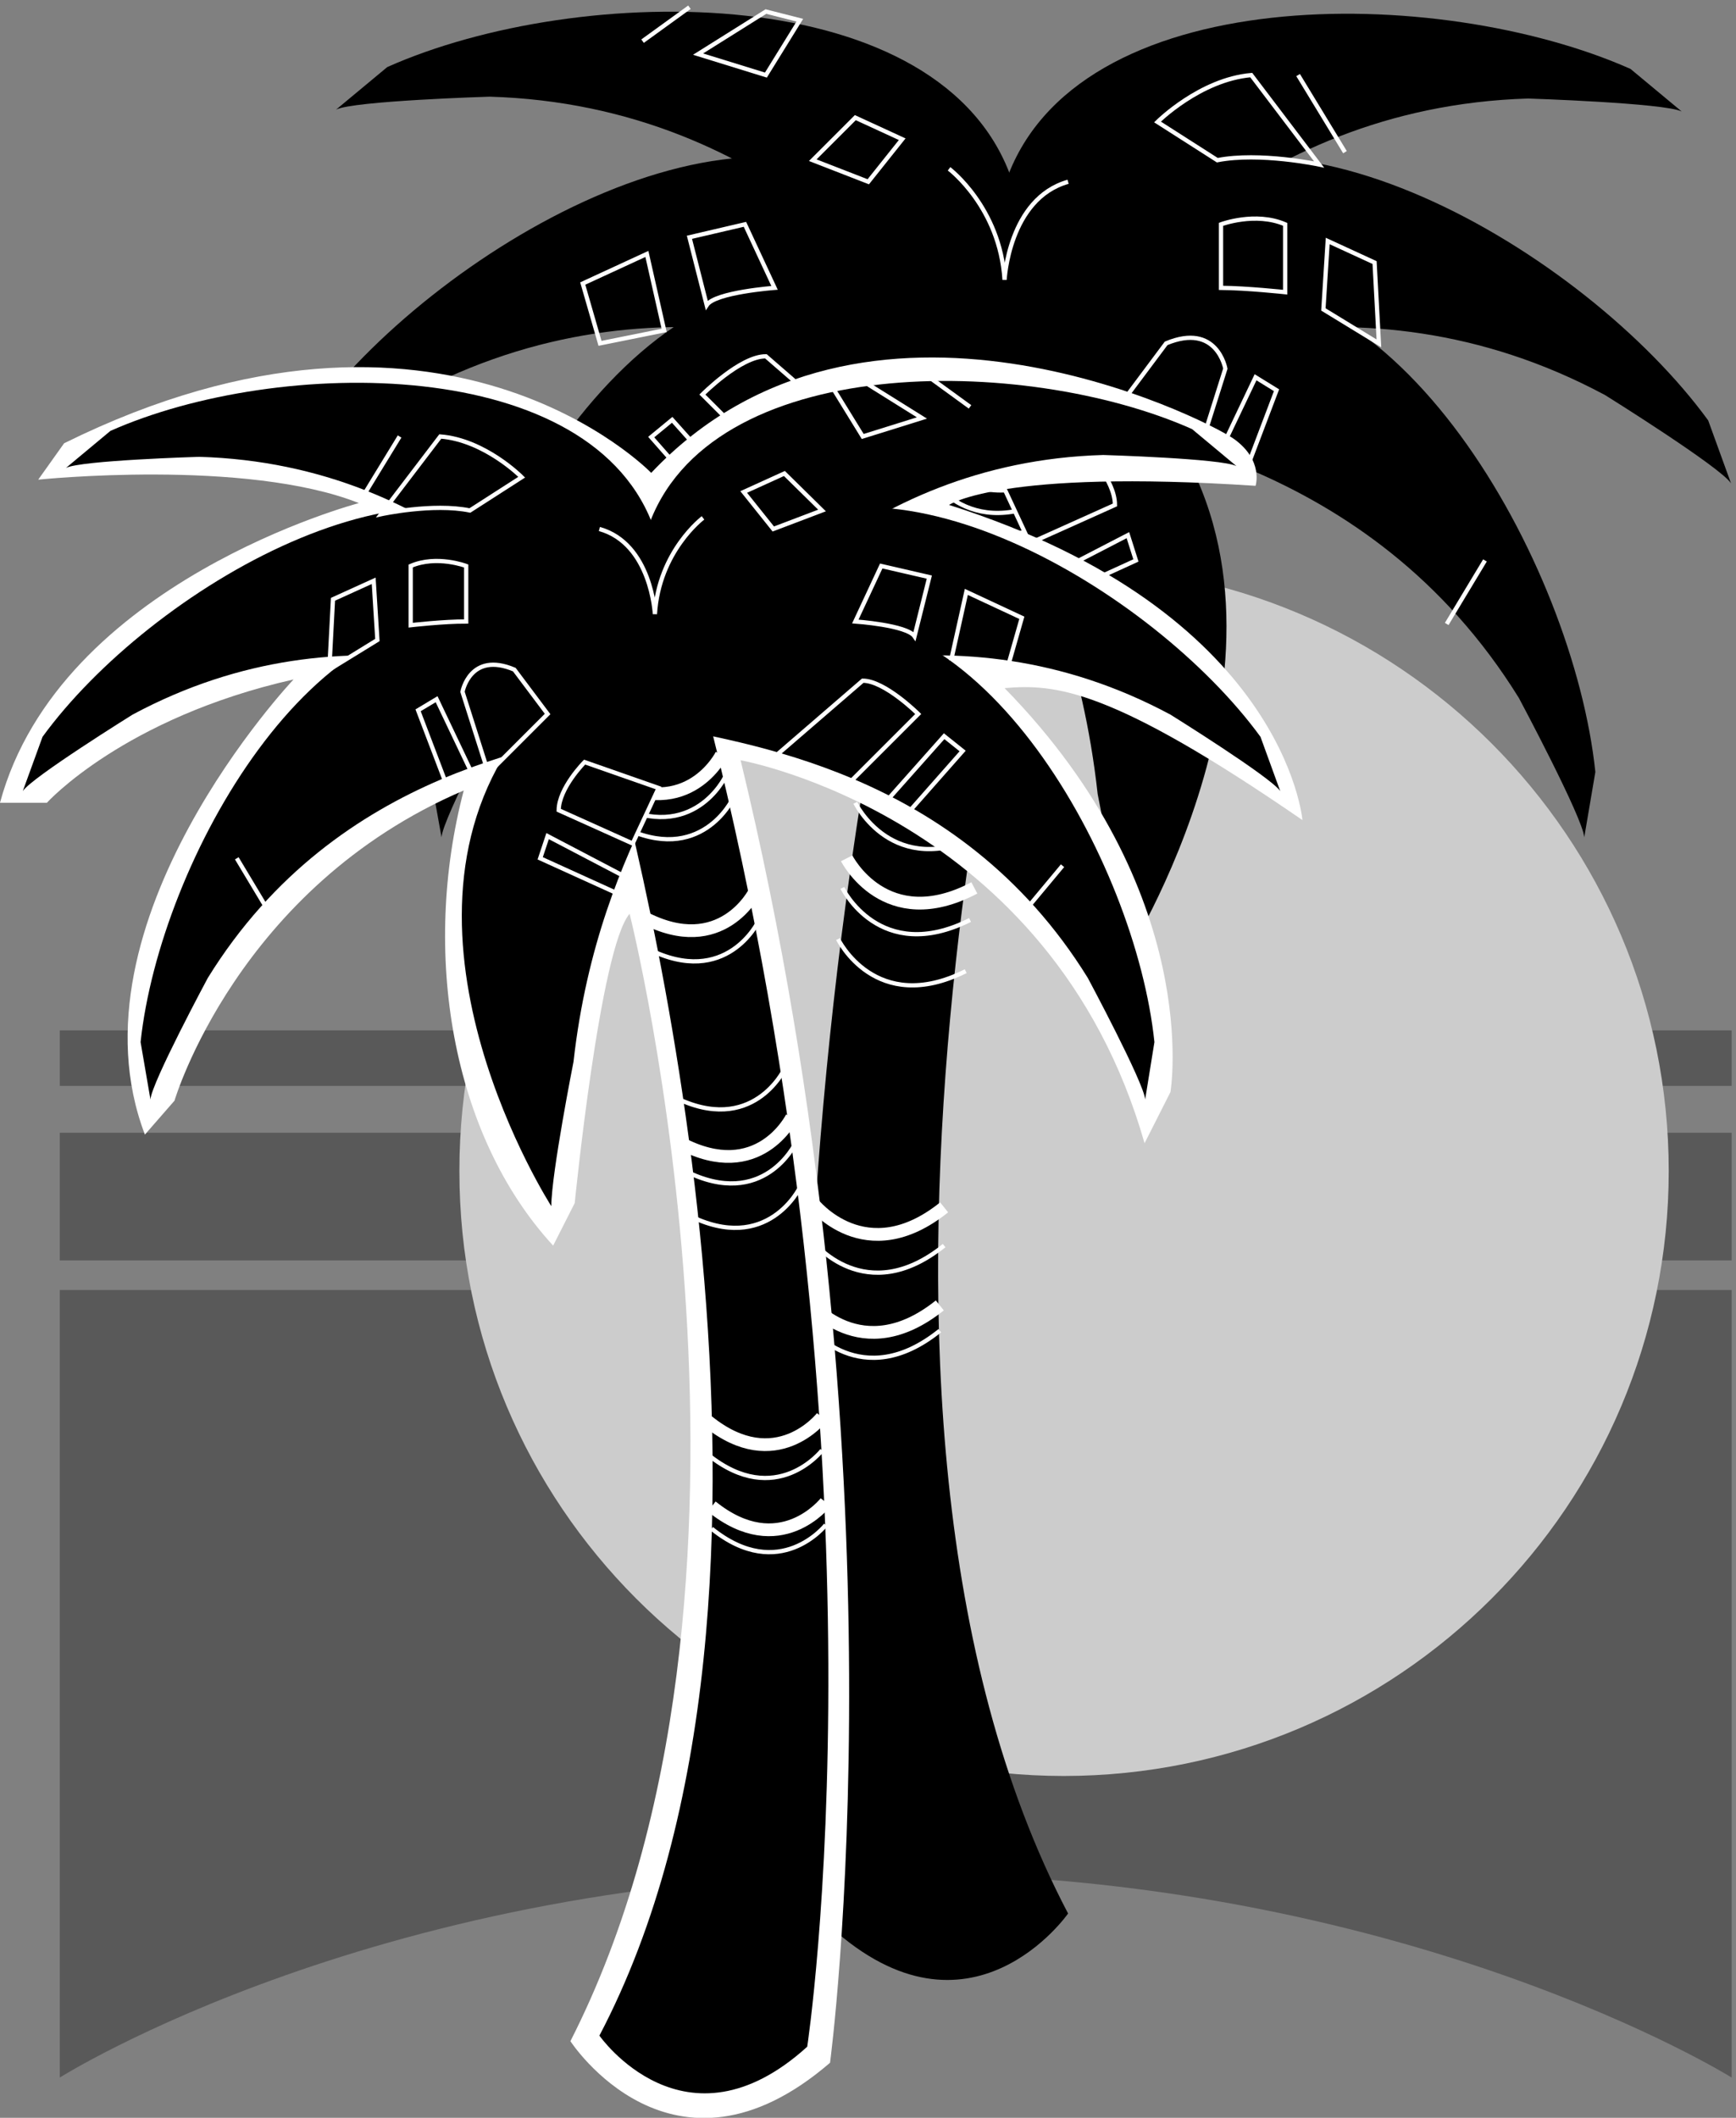 <svg xmlns="http://www.w3.org/2000/svg" xml:space="preserve" width="374.4" height="456.725"><rect width="100%" height="100%" fill="#808080" stroke="none"/><path d="M2823.25 214.25v1277h-2711v-1277s524.191 331.441 1352 331c828.19.441 1359-331 1359-331m0 1325v207h-2711v-207h2711m0 283v90h-2711v-90h2711" style="fill:#595959;fill-opacity:1;fill-rule:nonzero;stroke:none" transform="matrix(.133 0 0 -.133 -2.033 476.54)"/><path d="M1740.25 703.25c541.8.262 980.88 439.33 981 981-.12 541.55-439.2 980.62-981 981-541.43-.38-980.5-439.45-980-981-.5-541.67 438.57-980.738 980-981" style="fill:#ccc;fill-opacity:1;fill-rule:nonzero;stroke:none" transform="matrix(.133 0 0 -.133 -2.033 476.54)"/><path d="M2659.25 3471.25c-310.68 138.04-904.08 144.94-1014-186 0 0-62.6-428.06 41-318 103.42 110.74 344.92 441.94 807 456 0 0 221.02-7.16 249-21l-83 69" style="fill:#000;fill-opacity:1;fill-rule:nonzero;stroke:none" transform="matrix(.133 0 0 -.133 -2.033 476.54)"/><path d="M643.25 3474.25c310.59 138.49 903.99 145.39 1014-186 0 0 62.49-427.61-41-317-103.51 110.19-345.01 441.39-807 455 0 0-221.109-6.71-249-21l83 69" style="fill:#000;fill-opacity:1;fill-rule:nonzero;stroke:none" transform="matrix(.133 0 0 -.133 -2.033 476.54)"/><path d="M516.25 2901.25c199.75 274.29 710.2 576.96 971 345 0 0 268.1-339.09 123-295-144.58 43.62-519.32 209.7-927-9 0 0-187.359-116.87-204-143l37 102" style="fill:#000;fill-opacity:1;fill-rule:nonzero;stroke:none" transform="matrix(.133 0 0 -.133 -2.033 476.54)"/><path d="M2785.25 2901.25c-199.78 274.29-710.23 576.96-971 345 0 0-268.12-339.09-123-295 144.55 43.62 519.29 209.7 927-9 0 0 187.33-116.87 204-143l-37 102" style="fill:#000;fill-opacity:1;fill-rule:nonzero;stroke:none" transform="matrix(.133 0 0 -.133 -2.033 476.54)"/><path d="M2602.25 2331.25c-35.38 338.24-326.11 855.6-668 786 0 0-401.68-160.51-254-195 147.05-34.37 554.63-77.93 798-471 0 0 104.16-195.05 106-226l18 106" style="fill:#000;fill-opacity:1;fill-rule:nonzero;stroke:none" transform="matrix(.133 0 0 -.133 -2.033 476.54)"/><path d="M712.25 2331.25c36.148 338.24 326.88 855.6 669 786 0 0 401.45-160.51 254-195-147.28-34.37-554.86-77.93-798-471 0 0-104.379-195.05-106-226l-19 106" style="fill:#000;fill-opacity:1;fill-rule:nonzero;stroke:none" transform="matrix(.133 0 0 -.133 -2.033 476.54)"/><path d="M1740.25 2936.25c-66.02-231.44-427.61-1628.11 7-2456 0 0-158.61-227.809-386-21 0 0-165.91 1083.49 179 2463 0 0 213.99 62.59 200 14" style="fill:#000;fill-opacity:1;fill-rule:nonzero;stroke:none" transform="matrix(.133 0 0 -.133 -2.033 476.54)"/><path d="M1457.25 2612.25s62.39-124.21 207-48m-276-373s62.39-124.11 207-48m-76 724s62.49-123.91 207-48m-400-1346s85.19-109.32 213-7m-206 166s85.09-109.62 213-7" style="fill:none;stroke:#fff;stroke-width:20.7;stroke-linecap:butt;stroke-linejoin:miter;stroke-miterlimit:10;stroke-dasharray:none;stroke-opacity:1" transform="matrix(.133 0 0 -.133 -2.033 476.54)"/><path d="M1333.25 1570.25s85.09-109.72 213-7m-220-131s85.19-109.72 213-7m-137 856s60.12-125.42 206-52m-158 328s60.42-125.42 207-52m-145 321s60.52-125.32 207-52" style="fill:none;stroke:#fff;stroke-width:6.9;stroke-linecap:butt;stroke-linejoin:miter;stroke-miterlimit:10;stroke-dasharray:none;stroke-opacity:1" transform="matrix(.133 0 0 -.133 -2.033 476.54)"/><path d="M1499.25 2784.25s59.72-124.72 206-51m-331-673s60.52-125.22 207-52m-200 135s60.42-125.42 207-52" style="fill:none;stroke:#fff;stroke-width:6.9;stroke-linecap:butt;stroke-linejoin:miter;stroke-miterlimit:10;stroke-dasharray:none;stroke-opacity:1" transform="matrix(.133 0 0 -.133 -2.033 476.54)"/><path d="M1575.25 2991.25c-48.71-75.41 172.09-261.71 220-696 0 0 41.79-207.41 42-270 0 0 324.09 504.19 69 870l-249 179-82-83" style="fill:#000;fill-opacity:1;fill-rule:nonzero;stroke:none" transform="matrix(.133 0 0 -.133 -2.033 476.54)"/><path d="M1154.25 2943.25s61.79 62.29 103 62l159-138-131-55zm-49-41 111-124-42-21-103 117zm166 214s-96.61-7.21-110-28l-28 110 90 21zm-207 55 28-124-104-21-28 97zm-179-511 69-83m821 276s47.99-47.81 48-89l-138-62-48 103zm-76-213 145 75 13-41-151-69zm145 303 110-110 48 152s-13.41 75.49-96 41zm207 28-69-145 48-21 55 145zm372-297-62-103m-366 648s55.69 20.89 104 0v-110s-62.11 6.69-104 7zm173-27-7-111 90-55-7 131zm-614 117s82.69-62.21 90-180c0 0 6.49 131.59 103 159m-490 276-110-69 110-34 55 89zm145-172 76-35-55-69-90 35zm-345 124 76 55m759-186s68.99 68.79 152 76l110-145s-96.41 20.49-165 7zm228 76 76-125" style="fill:none;stroke:#fff;stroke-width:6.9;stroke-linecap:butt;stroke-linejoin:miter;stroke-miterlimit:10;stroke-dasharray:none;stroke-opacity:1" transform="matrix(.133 0 0 -.133 -2.033 476.54)"/><path d="M77.25 2805.25s336.191 34.81 520-38c0 0-485.199-127.41-582-486h76s124.301 137.79 400 200c0 0-372.301-393.41-241-738l48 55s101.828 346 469 503c-68.711-261.71-20.41-558.41 145-738l35 69s41.09 414.19 89 469c0 0 276.39-1096.71-96-1828 0 0 165.39-255.41 421-35 0 0 130.79 973.29-145 2112 0 0 503.49-89.91 655-621l42 83s54.89 323.89-269 655c82.39 6.99 172.09.09 483-214 0 0-28.01 338.29-573 511 0 0 82.69 58.44 497 31 0 0 13.49 41.24-35 76-48.11 34.24-600.11 310.24-945-55 0 0-338.211 351.44-952 48l-42-59" style="fill:#fff;fill-opacity:1;fill-rule:nonzero;stroke:none" transform="matrix(.133 0 0 -.133 -2.033 476.54)"/><path d="M194.25 2884.25c270.262 120.42 786.52 126.42 883-162 0 0 53.59-371.91-36-276-90.5 96.19-300.602 384.33-703 396 0 0-191.879-5.67-216-18l72 60" style="fill:#000;fill-opacity:1;fill-rule:nonzero;stroke:none" transform="matrix(.133 0 0 -.133 -2.033 476.54)"/><path d="M1948.25 2887.25c-270.33 120.41-786.58 126.41-883-162 0 0-53.65-371.9 36-276 90.44 96.19 300.53 384.34 703 396 0 0 191.82-5.66 216-18l-72 60" style="fill:#000;fill-opacity:1;fill-rule:nonzero;stroke:none" transform="matrix(.133 0 0 -.133 -2.033 476.54)"/><path d="M2059.25 2388.25c-174.42 239.06-618.5 502.39-846 301 0 0-232.629-295.44-107-257 126.37 37.87 452.41 182.37 807-8 0 0 163.07-101.58 178-124l-32 88" style="fill:#000;fill-opacity:1;fill-rule:nonzero;stroke:none" transform="matrix(.133 0 0 -.133 -2.033 476.54)"/><path d="M84.25 2388.25c174.16 239.06 618.238 502.39 846 301 0 0 232.37-295.44 106-257-125.629 37.87-451.648 182.37-806-8 0 0-163.328-101.58-178-124l32 88" style="fill:#000;fill-opacity:1;fill-rule:nonzero;stroke:none" transform="matrix(.133 0 0 -.133 -2.033 476.54)"/><path d="M243.25 1893.25c31.352 293.81 284.27 743.9 582 683 0 0 349.17-139.3 221-169-128.23-30.21-482.82-68.09-694-410 0 0-91.18-169.76-93-197l-16 93" style="fill:#000;fill-opacity:1;fill-rule:nonzero;stroke:none" transform="matrix(.133 0 0 -.133 -2.033 476.54)"/><path d="M1887.25 1893.25c-30.6 293.81-283.54 743.9-581 683 0 0-349.418-139.3-221-169 127.98-30.21 482.57-68.09 694-410 0 0 90.91-169.76 93-197l15 93" style="fill:#000;fill-opacity:1;fill-rule:nonzero;stroke:none" transform="matrix(.133 0 0 -.133 -2.033 476.54)"/><path d="M993.25 2419.25c57.94-201.47 372.51-1416.57-6-2137 0 0 138.4-198.02 337-18 0 0 143.56 942.53-157 2143 0 0-185.668 54.15-174 12" style="fill:#000;fill-opacity:1;fill-rule:nonzero;stroke:none" transform="matrix(.133 0 0 -.133 -2.033 476.54)"/><path d="M1239.25 2137.25s-53.57-108.06-180-42m240-324s-53.54-108.25-180-42m66 630s-53.59-107.95-180-42m349-1170s-74.44-96.03-185-7m179 145s-74.44-95.96-185-7" style="fill:none;stroke:#fff;stroke-width:20.7;stroke-linecap:butt;stroke-linejoin:miter;stroke-miterlimit:10;stroke-dasharray:none;stroke-opacity:1" transform="matrix(.133 0 0 -.133 -2.033 476.54)"/><path d="M1348.25 1231.25s-74.44-95.98-185-7m191-114s-74.44-95.04-185-6m118 745s-51.76-109.09-179-45m137 285s-51.78-108.97-179-45m125 279s-51.81-108.85-179-45" style="fill:none;stroke:#fff;stroke-width:6.9;stroke-linecap:butt;stroke-linejoin:miter;stroke-miterlimit:10;stroke-dasharray:none;stroke-opacity:1" transform="matrix(.133 0 0 -.133 -2.033 476.54)"/><path d="M1203.25 2287.25s-51.8-108.87-179-45m288-585s-52.75-109.19-180-45m173 117s-51.75-109.15-179-45" style="fill:none;stroke:#fff;stroke-width:6.9;stroke-linecap:butt;stroke-linejoin:miter;stroke-miterlimit:10;stroke-dasharray:none;stroke-opacity:1" transform="matrix(.133 0 0 -.133 -2.033 476.54)"/><path d="M1137.25 2467.25c42.43-65.88-149.66-227.96-192-606 0 0-35.699-180.24-36-234 0 0-281.84 437.96-60 756l216 156 72-72" style="fill:#000;fill-opacity:1;fill-rule:nonzero;stroke:none" transform="matrix(.133 0 0 -.133 -2.033 476.54)"/><path d="M1504.25 2425.25s-54.45 54.16-90 54l-139-120 115-48zm42-36-96-108 36-18 90 102zm-144 186s83.57-5.79 96-24l24 96-78 18zm180 48-24-108 90-18 24 84zm156-444-60-72m-715 240s-41.699-41.93-42-78l120-54 42 90zm66-186-126 66-12-36 132-60zm-126 264-96-96-42 132s12.23 66.19 84 36zm-180 24 60-126-42-18-48 126zm-324-258 54-90m318 564s-47.801 18.26-90 0v-96s54.211 6.21 90 6zm-150-24 6-96-78-48 6 114zm534 102s-71.62-53.73-78-156c0 0-5.62 114.27-90 138m427 240 96-60-96-30-48 78zm-127-150-66-30 48-60 79 30zm301 108-66 48m-661-162s-59.762 60.36-132 66l-96-126s84.199 18.31 144 6zm-198 66-66-108" style="fill:none;stroke:#fff;stroke-width:6.9;stroke-linecap:butt;stroke-linejoin:miter;stroke-miterlimit:10;stroke-dasharray:none;stroke-opacity:1" transform="matrix(.133 0 0 -.133 -2.033 476.54)"/></svg>
